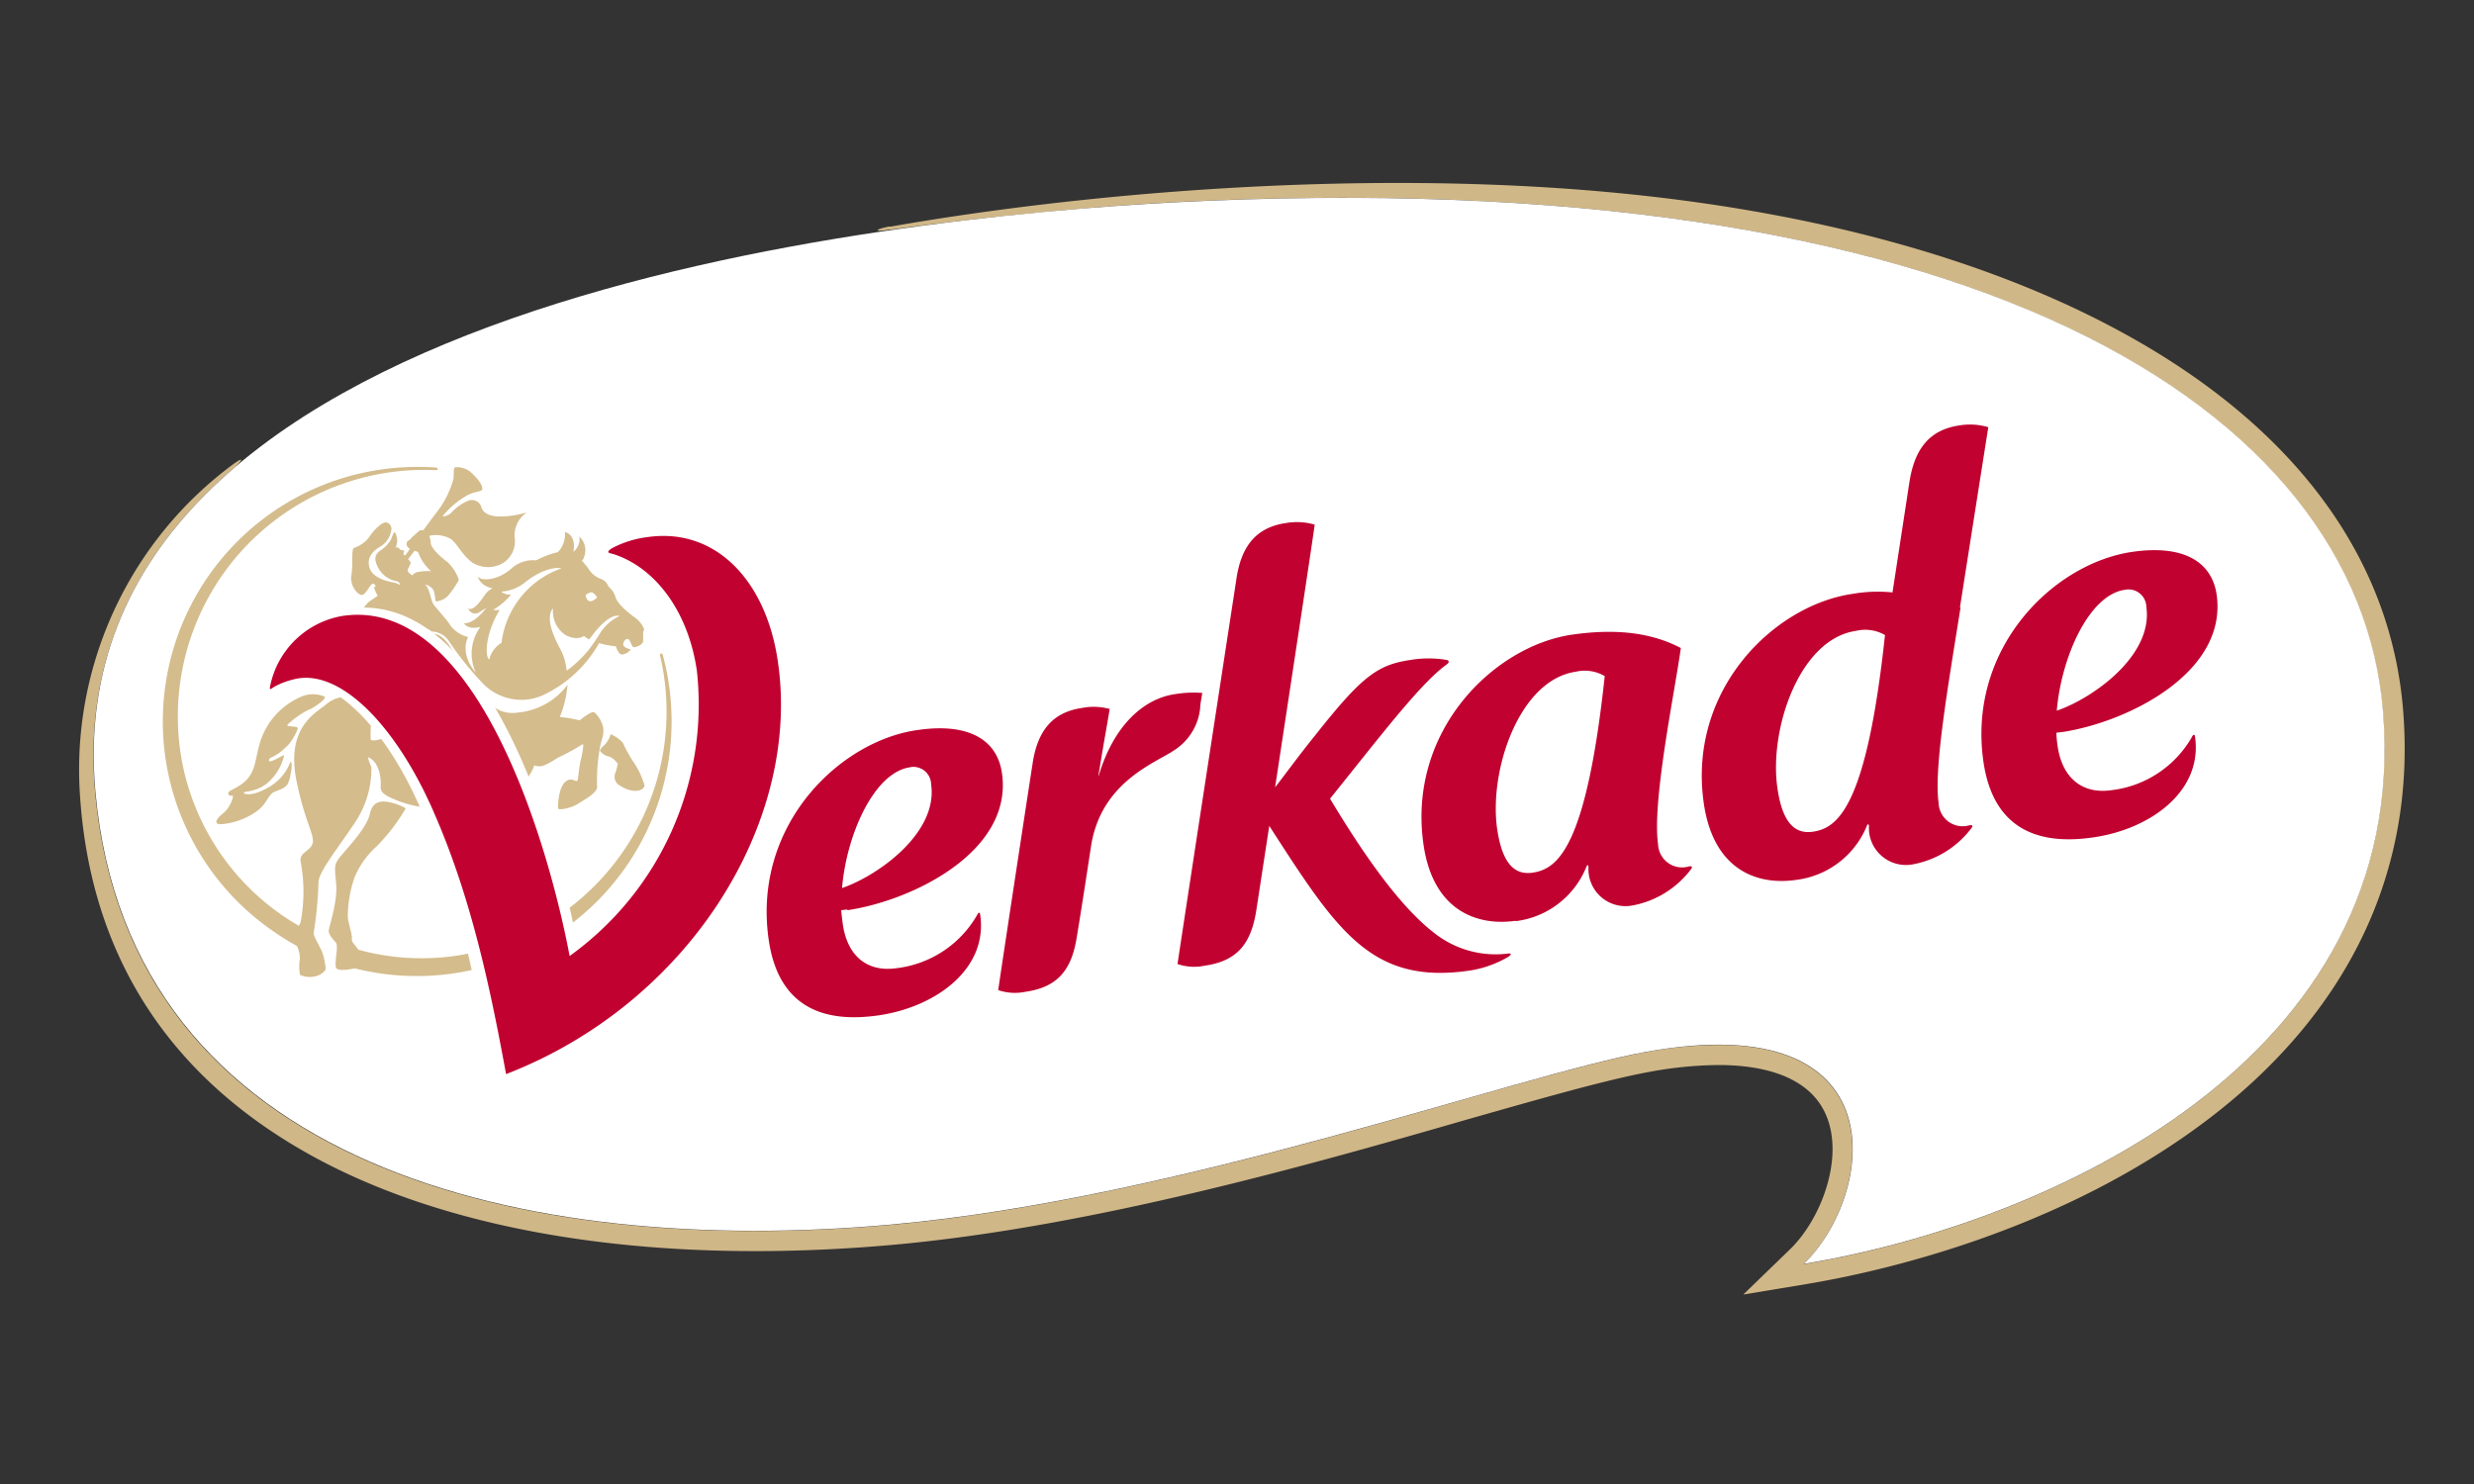 <svg id="Layer_1" data-name="Layer 1" xmlns="http://www.w3.org/2000/svg" viewBox="0 0 250 150"><rect x="0" y="0" width="250" height="150" fill="#333333" stroke="none"/><defs><style>.cls-1{fill:#d0b787;}.cls-2,.cls-5{fill:#fff;}.cls-2{fill-rule:evenodd;}.cls-3{fill:#d4bc8c;}.cls-4{fill:#c10230;}</style></defs><title>Untitled-1</title><path class="cls-1" d="M242.84,71.82C241.6,56.27,231.74,43,214.33,33.54,201,26.28,183.4,21.33,162.54,19.42c-26-2.39-54,.23-72.52,3.48l-.21,0c-1.52.31-1.48.57,0,.32l.19,0c10.72-1.48,21.94-2.43,28.47-2.77,6-.31,11.77-.46,17.31-.46,69,0,102.71,23.57,105,52,2.82,35.26-33.92,51.7-58.53,55.79,6.45-6.24,9.23-22.16-8.62-22.16a40.67,40.67,0,0,0-7.28.72c-13.26,2.39-46.89,14.81-76.38,17.47-4.54.4-9.13.62-13.7.62-32.36,0-63.67-11-66.66-44.4-1.11-12.4,3.3-23.48,14-32.7l.14-.12c.87-.81.8-1-.1-.35l-.11.08A38.37,38.37,0,0,0,8.07,80.2c1,16.18,8.84,28.37,22.88,36.31,11.5,6.51,27.18,9.95,45.35,9.95,4.51,0,9.19-.21,13.88-.63,20-1.8,41.89-8,57.89-12.62,7.73-2.2,14.41-4.11,18.68-4.88a39.86,39.86,0,0,1,6.91-.68c4,0,9.18.9,10.92,5.19s-.55,10.4-3.72,13.46l-4.7,4.55,6.45-1.07c7.15-1.19,25.4-5.18,40.45-16.59C237.3,102.39,244.14,88.09,242.84,71.82Z"/><path id="_Path_" data-name="&lt;Path&gt;" class="cls-2" d="M118.52,20.46C90.05,22,5.19,30.35,9.64,80c3.41,38.1,43.71,47.07,80.36,43.78,29.49-2.66,63.12-15.08,76.38-17.47,25.74-4.64,23.11,14.46,15.9,21.44,24.61-4.09,61.35-20.53,58.53-55.79C238.36,41.29,199.26,16.24,118.52,20.46Z"/><path class="cls-3" d="M67.22,67.18c-.08-.33-.16-.65-.25-1a.15.15,0,0,0-.18-.12c-.08,0-.12.07-.1.19l.09.36A24.93,24.93,0,0,1,48,96.24c-.67.15-1.34.28-2,.38h0A24.22,24.22,0,0,1,36.22,96c-.29-.4-.56-.72-.56-.72a.62.62,0,0,1-.11-.41c.08-.32-.37-1.62-.41-2.2a12.56,12.56,0,0,1,.69-4,8.68,8.68,0,0,1,2.23-3.12A19.57,19.57,0,0,0,41,81.71a5.36,5.36,0,0,0-1.11-.49c-1-.29-2.2-.5-2.52,1.06s-2.9,4.08-3.23,4.64-.34.63-.17,2.42-.72,4.29-.75,4.71.43.87.72,1.22-.14,1.87,0,2.5c.09.4,1.11.28,1.91.11a25.61,25.61,0,0,0,9.95.51h0c.69-.1,1.39-.23,2.09-.39A25.75,25.75,0,0,0,67.22,67.18ZM62.67,79.42c1.58,1,2.61.33,2.43-.14a8.24,8.24,0,0,0-1-2.13,14.36,14.36,0,0,1-1.16-2.07,3.61,3.61,0,0,0-1.23-.87A2.67,2.67,0,0,1,61,75.39a1.28,1.28,0,0,0-.39.48,1.52,1.52,0,0,0,.8.57,1.35,1.35,0,0,1,.64.33,3.15,3.15,0,0,1,.38.43,6.82,6.82,0,0,1-.24.91A1,1,0,0,0,62.67,79.42ZM32.18,89.34c-.1-1.06,1.63-3.13,3.61-6.08a9.77,9.77,0,0,0,1.74-5.71s-.39-.87-.31-1c1.22.49,1.29,2.42,1.25,2.89a.85.85,0,0,0,.37.82h0l0,0a3.19,3.19,0,0,0,.71.4h0a11.21,11.21,0,0,0,6.43.9h0a1.82,1.82,0,0,0,1.06.53c.65,0,2.16-.09,2.2-.32a2,2,0,0,0-.23-.64l.47-.12a4.77,4.77,0,0,0,1.11-.4A5.44,5.44,0,0,0,54,77.36a1.34,1.34,0,0,0,1.12-.06c.55-.24,1.14-.66,1.35-.76a20,20,0,0,0,2.32-1.27c.09-.06.14,0,.16,0a8.63,8.63,0,0,1-.25,1.5c-.2.89-.22,1.47-.31,2s-.53-.35-1.24.24-.78,2.35-.75,2.61c0,0,0,0,0,0s0,.06,0,.07c0,.26,1.32,0,2-.44s2.08-1.16,1.93-1.83a.13.13,0,0,1,0-.06v-.07a18,18,0,0,1,.21-3.21,8.3,8.3,0,0,1,.31-1.43,2.91,2.91,0,0,0,.12-1,2.87,2.87,0,0,0-.9-1.64c-.21-.15-.84.29-1.5.8a14.06,14.06,0,0,0-2-.34,11.11,11.11,0,0,0,.78-3.26,7,7,0,0,1-5,2.81,3.21,3.21,0,0,1-3-1.07c-.15.16-1.06,1-3.84,1.94l-.27-2.62a6.09,6.09,0,0,0,2.26-1.46,24.89,24.89,0,0,1-1.51-2.6c-1-1.87-1.63-2.12-2.33-2.16-.3,0-.53,0-.58,0s0,.07.09.18.29.28.2.52a1,1,0,0,0-.08.59c0,.22.13.47-.17.6s-.77.47-1.08.32-.06-.66-.12-1-.31-.38-.49-.51.5-.64.75-.82c.5-.32,1.21-.44,1.4-.1l0,0a2.17,2.17,0,0,1,1.74.91,31.94,31.94,0,0,0,3.5,4.37,5.42,5.42,0,0,0,5.16,1.47h0c.25-.07.51-.16.77-.26A12.63,12.63,0,0,0,60.54,65a8,8,0,0,0,1.7.33s.25.92.69.82a1.37,1.37,0,0,0,.8-.49c-.23-.1-.82-.22-.75-.6s.42-.64.62-.35.27.75.51.71.87-.27.88-.62,0-.43,0-.64,0-.23,0-.32a.31.31,0,0,0,.08-.29,2.63,2.63,0,0,0-1-1.19c-1.74-1.3-1.85-1.94-1.85-1.94-.24-.81-.6-.91-.78-1.24a1.26,1.26,0,0,0-.65-.64,2.41,2.41,0,0,1-1.29-1,3.5,3.5,0,0,0-.39-.5L59,56.9a2,2,0,0,0-.2-.21.84.84,0,0,0,.21-.36,1.86,1.86,0,0,0-.48-2.1,1.55,1.55,0,0,1-.59,1.54c.32-1.8-.86-2-.86-2a2.54,2.54,0,0,1-.73,2.06h-.07a9.28,9.28,0,0,0-2.1.81,3.24,3.24,0,0,0-2.48.81c-1.28,1.15-3,1.38-3.45.81a1.85,1.85,0,0,0,1.53,1.19,2.22,2.22,0,0,0-.79.69c-.67,1-1.31,1.65-1.68,1.33a.74.74,0,0,0,1.18.38l.66-.41c-.47.61-1.36,1.58-2.26,1.57,0,0,.38.7,1.66.35A4.57,4.57,0,0,0,48.09,68c-1.72-2-.79-3.61-.79-3.61a3.17,3.17,0,0,1-1.83-1.23c-.31-.52-1-1.22-1.61-2-.39-.52-.38-1.64-.93-2.09a1.63,1.63,0,0,1,.7.36c.38.31.33,1.35.42,1.36a2,2,0,0,0,1.16-.5,9.14,9.14,0,0,0,1.16-1.68,4.54,4.54,0,0,0-1.13-1.78c-1.67-1.25-1.71-1.9-1.71-1.9,0-.27-.1-.59-.13-.78a3.11,3.11,0,0,1,2.14.32c.72.53,1,1.44,2.14,2.36a3,3,0,0,0,3.1.11A2.6,2.6,0,0,0,52,54.28a2.79,2.79,0,0,1,1.23-2.48S49.2,53,48.65,51.29a1,1,0,0,0-1.36-.67,4.86,4.86,0,0,0-1.69,1.21,1.37,1.37,0,0,1-.89.37A8.47,8.47,0,0,1,47.34,50c.73-.33,1.17-.3,1.34-.45s0-.77-.89-1.61A2.16,2.16,0,0,0,46,47.23c-.18,0-.13.58-.17,1.15a9.53,9.53,0,0,1-1.74,3.45c-.33.43-.81,1.08-1.31,1.76h-.09a.5.5,0,0,0-.45.18c-.08.06-.22.21-.34.3a1.92,1.92,0,0,0-.36.35c0,.07-.37.26-.4.34a.51.51,0,0,0,.2.66l.09.05-.49.69c-.07-.06-.18-.07-.17-.19s.13-.38,0-.35a.43.43,0,0,1-.44-.19.31.31,0,0,0-.36-.08,2.14,2.14,0,0,0,.17-.65,2.17,2.17,0,0,0-.19-.84c-.12-.29-.34.47-.49.77a3.57,3.57,0,0,1-1,1c-.49.37-.74.72-.31,1.62A2.61,2.61,0,0,0,40,58.73c.28.06.38.15.42.4a2.25,2.25,0,0,0-.79-.28c-.43-.09-2-.41-2.3-1.49s.41-1.73,1.23-2.19a2.39,2.39,0,0,0,1-1.74.7.7,0,0,0-.48-.62c-.4-.1-1.19.63-1.68,1.34a3,3,0,0,1-1.58,1.21c-.36,0-.12,1.71-.31,2.77s.66,2.07,1.09,2S37.39,59,37.7,59c.1,0,.18.07.24.2s-.14.11-.14.17a3,3,0,0,0,.32.76s.05.07,0,.12-.32.21-.5.35a2.42,2.42,0,0,0-1.07,1.31c-.51,1.59-.3,3.71-.49,4.38a1.84,1.84,0,0,0,.81,1.85,5.92,5.92,0,0,0,2.13-.3,4.53,4.53,0,0,1-.29.49c-1.12,1.5-1.69,1-1.6,1.65s1.39,1.15,2.48.89c.23-.05.52-.15.85-.25.41.57.94,1.33,1.06,1.57.2.4-.16,1.1.1,2.41.07.36.15.72.24,1.07A7.9,7.9,0,0,1,45,80.82a1.49,1.49,0,0,1-1.2-.1,6.35,6.35,0,0,1-2.09-2.32,25.24,25.24,0,0,1-1.5-4.24c-.76.28-2.66.94-2.75.57a11.05,11.05,0,0,1,.15-2.41c.11-1.18-1.71-1.78-1.71-1.78a3.21,3.21,0,0,0-3.05.75c-1.33,1-4,2.57-2.83,7.91.84,4,1.85,5.32,1.55,6.11s-1.38.85-1.18,1.83a16.56,16.56,0,0,1,0,6c0,.11-.11.26-.19.44A24.46,24.46,0,0,1,18.58,77.88,24.91,24.91,0,0,1,44,47.52h.11c.09,0,.13-.06.12-.13s-.06-.12-.25-.14a26.2,26.2,0,0,0-7.54.59,25.73,25.73,0,0,0-8.75,46.34A24.19,24.19,0,0,0,30,95.61a3.08,3.08,0,0,1,.31,1.26,4.89,4.89,0,0,0,0,1.66,2.38,2.38,0,0,0,2,0c.59-.36.67-.53.55-1a5.89,5.89,0,0,0-.31-1.31c-.33-.76-.9-1.61-.85-1.94A39,39,0,0,0,32.18,89.34ZM59.93,59.93a1.37,1.37,0,0,1,.41.46s-.91,1-1.17-.22C59.17,60.17,59.65,59.72,59.93,59.93ZM59,64.28a3.42,3.42,0,0,0,.52.35,5.84,5.84,0,0,0,.39-.48c.5-.66,1.64-2,2.6-1.92,0,0,.07,0,.08,0s-.07.08-.07.08a4.69,4.69,0,0,0-2,1.89A18.94,18.94,0,0,1,59.4,65.8h0a12.63,12.63,0,0,1-2.14,2,5.76,5.76,0,0,0-.61-2.14c-1.88-3.38-.76-4.15-.76-4.15a2.86,2.86,0,0,0,1.27,2.69C58.38,64.82,59,64.28,59,64.28ZM50.5,61.64a1.62,1.62,0,0,1-.66,0,6.82,6.82,0,0,0,1.81-1.55,1.31,1.31,0,0,1-1-.29,4.26,4.26,0,0,0,2.3-.85h0c.21-.17.43-.33.66-.5,2-1.33,3.13-1,3.13-1a9.13,9.13,0,0,0-6.06,7.53,2.67,2.67,0,0,0-1.24,1.68C49,66.42,49,64.07,50.5,61.64Zm-9-4.69c0-.17-.14-.3-.26-.43l.66-.86.35.14a4.57,4.57,0,0,0,1.32,1.94,4.8,4.8,0,0,0-1.49.11,1.12,1.12,0,0,0-.42.31c-.12-.08-.44-.3-.46-.48S41.42,57.22,41.45,57Zm-2.13,8.48s-1.13.74-1.2.53.77-1.78.77-2.33l.16.39s-.16,1.25.29,1.23Zm-8,6.25c1.07-.61,1.63-1.17,1.42-1.27a3,3,0,0,0-2.55.1,7.36,7.36,0,0,0-3.91,4.37c-.74,2.3-.28,3.69-2.87,4.94-.75.36-.27.69,0,.6s-.21,1.25-.91,1.79-1.11,1.21,0,1.08a7.18,7.18,0,0,0,3.32-1.24c1.13-.77,1.2-1.73,1.84-2s1-.34,1.35-.78a3.45,3.45,0,0,0,.31-1.08c.15-.62.12-1.23,0-1.17s-.44,1.56-2.28,2.59-2.43.57-2.43.57c-.26-.25,1.07,0,2.32-1a5.2,5.2,0,0,0,1.73-2.82c0-.15-1.58.93-1.53.49s.52-.07,2-1.62a5.44,5.44,0,0,0,.91-1.58c.15-.3-1.18-.14-1.05-.39A9.09,9.09,0,0,1,31.3,71.68Z"/><path class="cls-4" d="M190.48,64.19c-1.88,17.57-4.84,19.52-7.3,19.88-1.77.25-3.06-.84-3.57-4.42-.86-5.89,2.2-15.05,7.93-15.88a4,4,0,0,1,2.94.42m7.57-2.76c1.11-7.07,2.73-17.38,2.87-18.25A6.51,6.51,0,0,0,198,43c-3,.44-4.52,2.33-5.05,5.72-.11.71-.83,5.44-1.71,11.16a14.9,14.9,0,0,0-4.06.15c-7.95,1.16-16.7,9.75-15,21.24,1,6.7,5.41,8.24,9.32,7.67a8.89,8.89,0,0,0,7.15-5.47c.09-.25.21-.13.21,0a3.74,3.74,0,0,0,4.41,3.9,9.56,9.56,0,0,0,6-3.74c.12-.16,0-.28-.3-.2a2.43,2.43,0,0,1-3.07-2.27c-.5-3.47.94-11.72,2.22-19.79"/><path class="cls-4" d="M118.74,70.16c-3.22.47-6.24,3.22-7.74,8.33,0-.3.09-.6.13-.89.47-2.93.93-5.35,1-5.94a6.13,6.13,0,0,0-2.8-.1c-3,.44-4.52,2.33-5,5.72-.29,1.83-3.06,20-3.46,22.8a5.23,5.23,0,0,0,2.74.17c3.3-.47,4.69-2.23,5.21-5.59.19-1.16.52-3.13,1.43-9.12,1-6.53,6.56-8.44,8.41-9.71a5.74,5.74,0,0,0,2.62-4.28c0-.32.11-.85.21-1.51a11.19,11.19,0,0,0-2.73.12"/><path class="cls-4" d="M153.17,93.07c-3.9.56-8.35-1-9.32-7.68-1.67-11.49,7.09-20.08,15-21.24,4-.57,7.74-.36,11,1.35-.55,4.12-2.93,15.48-2.3,19.82a2.43,2.43,0,0,0,3.07,2.27c.3-.08.42,0,.31.2a9.59,9.59,0,0,1-6,3.74,3.74,3.74,0,0,1-4.41-3.9c0-.17-.12-.29-.22,0a8.87,8.87,0,0,1-7.14,5.48m9-24.77a4,4,0,0,0-2.94-.44c-5.72.84-8.78,10-7.93,15.89.52,3.57,1.8,4.67,3.57,4.42,2.46-.36,5.42-2.31,7.3-19.87"/><path class="cls-4" d="M152.33,96.39a10,10,0,0,1-7.48-2.15c-3.73-2.9-7.57-8.72-10.45-13.51,5-6.21,9.08-11.58,11.7-13.5.16-.12.31-.24.29-.33s0-.14-.18-.19a10.94,10.94,0,0,0-3.7,0c-3.35.49-4.93,1.7-9.59,7.59-1.62,2-3.07,4-4.07,5.28,1.67-11,3.86-25.39,4-26.55a6.46,6.46,0,0,0-2.92-.16c-3,.44-4.52,2.34-5,5.72-.28,1.83-5.54,36.1-5.94,38.85a5.15,5.15,0,0,0,2.74.17c3.31-.47,4.69-2.23,5.22-5.59l1.31-8.54c6.82,10.55,10.26,16.07,20.21,14.63a11,11,0,0,0,3.92-1.38c.29-.18.43-.4,0-.35"/><path class="cls-4" d="M85.65,92c6.68-1,16.74-6,15.6-13.85-.47-3.29-3.24-5.13-8.53-4.36C84.78,74.9,76,83.49,77.68,95c1.14,7.89,7,8.22,11.11,7.63,5.76-.84,11.06-4.68,10.26-10.17,0-.16-.06-.21-.13-.2s-.19.23-.24.33a10.85,10.85,0,0,1-8.07,5.27c-3,.43-5-1.24-5.45-4.49Q85.07,92.71,85,92l.61-.07m6.29-14.37a1.79,1.79,0,0,1,2.19,1.71c.73,5-5.55,9.33-9,10.49.46-5.47,3.27-11.68,6.85-12.2"/><path class="cls-4" d="M208.36,74C215,73,225.09,68,224,60.14c-.47-3.28-3.23-5.12-8.52-4.36-8,1.16-16.71,9.75-15.05,21.23,1.15,7.89,7,8.23,11.11,7.63,5.77-.83,11.06-4.67,10.27-10.17,0-.16-.06-.2-.14-.19s-.18.22-.24.33a10.82,10.82,0,0,1-8.06,5.26c-2.95.43-5-1.24-5.45-4.49a11,11,0,0,1-.12-1.32l.61-.07m6.29-14.37a1.8,1.8,0,0,1,2.19,1.71c.72,5-5.56,9.33-9.05,10.5.47-5.48,3.28-11.69,6.86-12.21"/><path class="cls-5" d="M53.34,97.51c1.73-.9,3.15-2.19,4.78-3.17-2.15-11-9.78-36.06-24-32.6-2.35.57-5.59,7.43-4.48,7.27,4.23-.62,9.38,4.7,12.89,12.79a94.52,94.52,0,0,1,5.39,17.44A17.48,17.48,0,0,0,53.34,97.51Z"/><path class="cls-4" d="M43.83,82.09c4,9.08,5.9,18.87,7.31,26.48C69.67,101.4,81,83.05,78.6,66.84c-1.18-8.14-6.28-13.55-13.18-12.55a10.35,10.35,0,0,0-3.61,1.14c-.2.14-.36.26-.34.37s.3.13.68.26c4.05,1.38,7.39,5.68,8.27,11.74A31.29,31.29,0,0,1,57.56,96.63C55.41,85.21,48.12,60.3,34.65,62.25a9,9,0,0,0-7.33,7c-.17.68.13.32.41.16a8,8,0,0,1,2.48-.85c4.48-.64,9.91,5,13.62,13.52"/></svg>